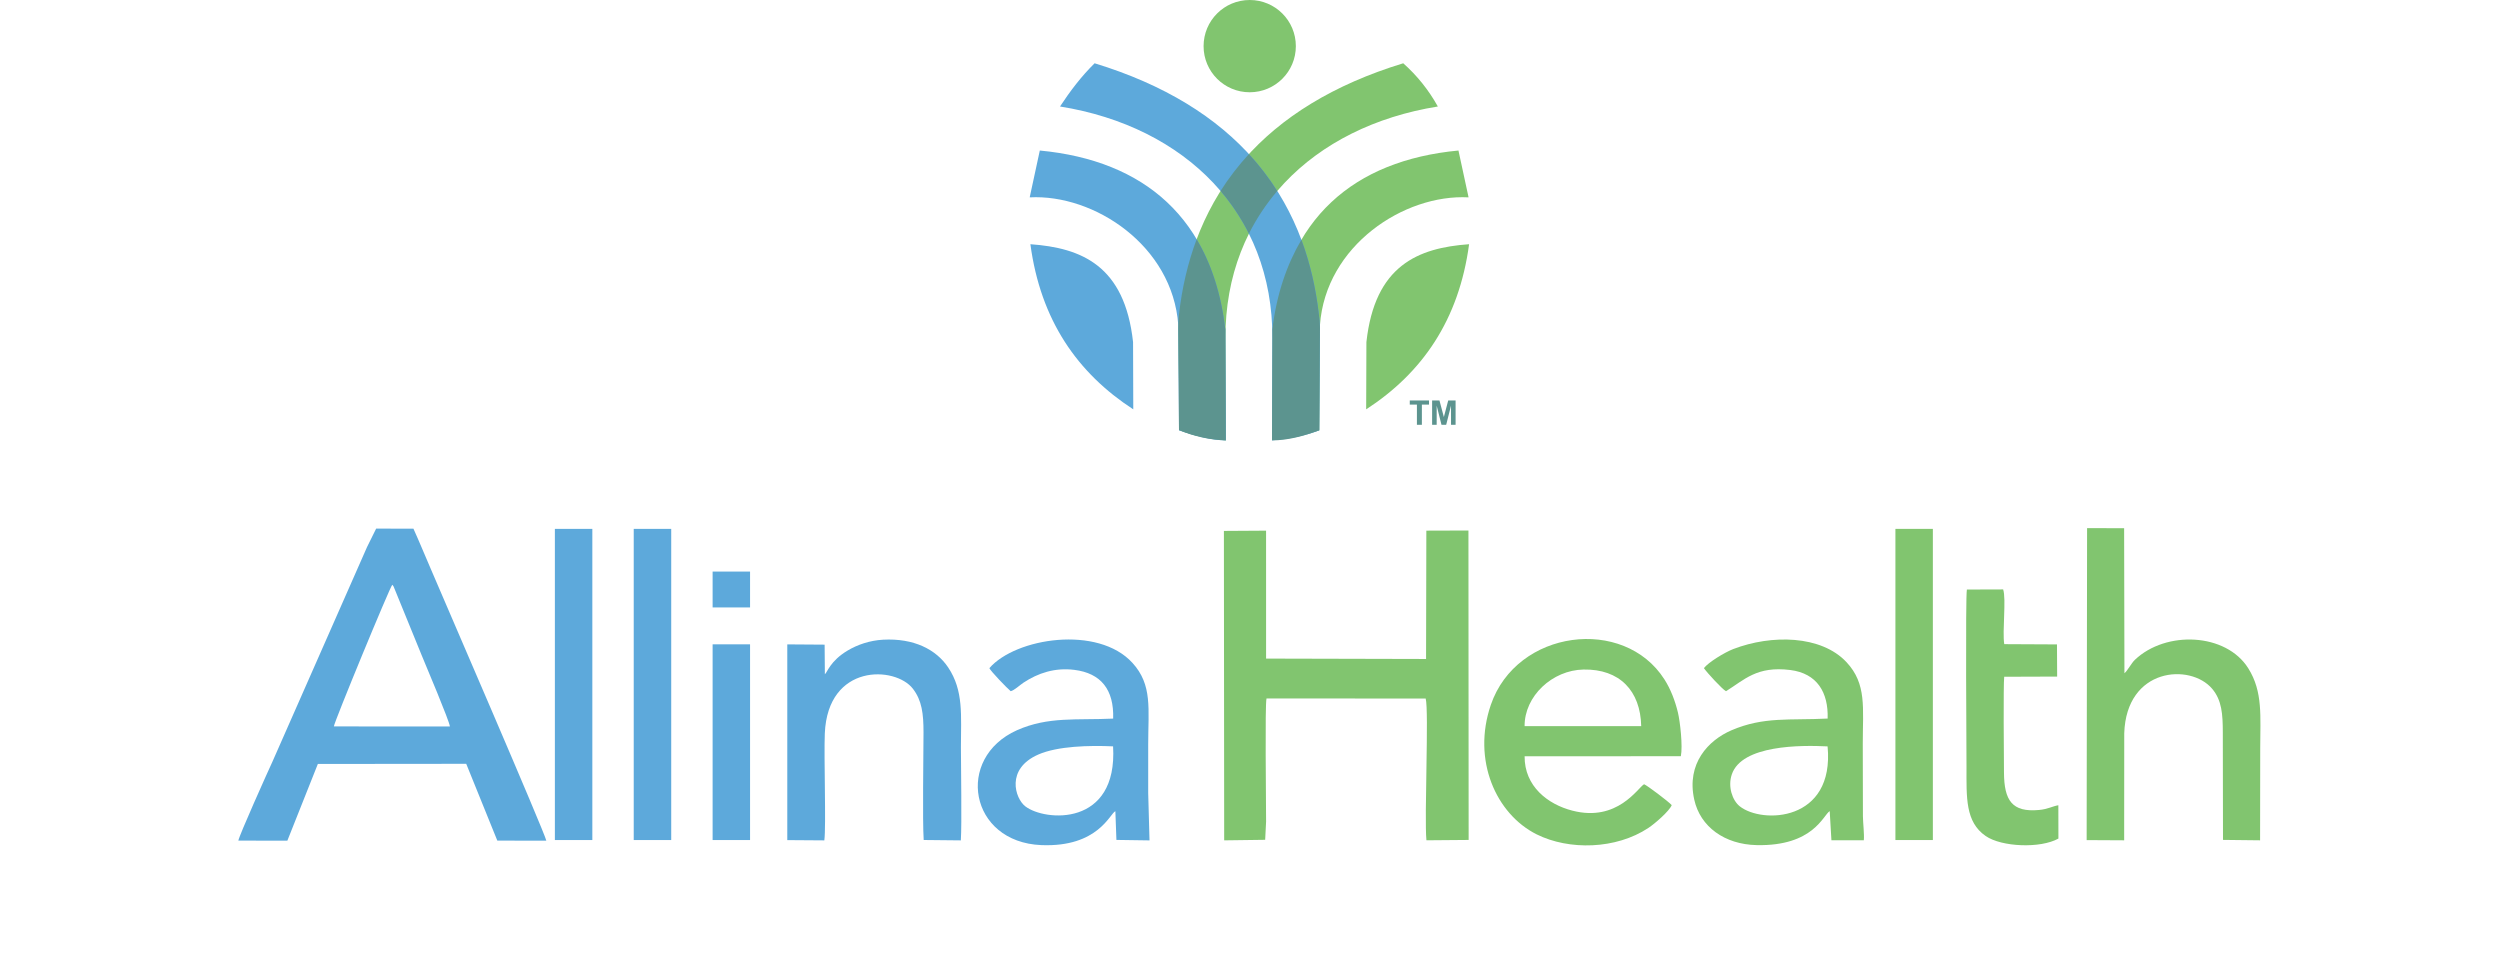 <?xml version="1.0" encoding="UTF-8"?>
<svg id="hospital-systems-logo-allina" xmlns="http://www.w3.org/2000/svg" viewBox="0 0 150.025 57.826">
  <polygon points="42.764 38.666 45.011 38.666 45.011 50.411 42.764 50.411 42.764 38.666 42.764 38.666" style="fill: #5da9db; fill-rule: evenodd;"/>
  <polygon points="42.764 34.3 45.011 34.3 45.011 36.452 42.764 36.452 42.764 34.3 42.764 34.3" style="fill: #5da9db; fill-rule: evenodd;"/>
  <polygon points="38.03 31.738 40.28 31.738 40.28 50.411 38.03 50.411 38.03 31.738 38.03 31.738" style="fill: #5da9db; fill-rule: evenodd;"/>
  <polygon points="33.298 31.738 35.546 31.738 35.546 50.411 33.298 50.411 33.298 31.738 33.298 31.738" style="fill: #5da9db; fill-rule: evenodd;"/>
  <path d="M23.54,35.092c.036,.039,.035,.033,.081,.107l1.687,4.132c.238,.579,1.679,3.98,1.689,4.264l-6.962-.002c.008-.242,3.364-8.369,3.506-8.502h0Zm-9.24,15.353l2.944,.004,1.83-4.604,8.904-.009,1.865,4.608,2.941,.006c-.052-.383-6.303-14.836-6.962-16.378-.346-.797-.656-1.562-1.012-2.346l-2.237-.005-.545,1.102-5.678,12.882c-.284,.613-1.99,4.412-2.048,4.741h0Z" style="fill: #5da9db; fill-rule: evenodd;"/>
  <path d="M66.796,44.789c.286,4.849-4.097,4.506-5.268,3.599-.615-.474-1.19-2.248,.785-3.111,1.156-.505,3.061-.554,4.483-.488h0Zm-7.424-4.693c.069,.17,1.069,1.213,1.28,1.382,.226-.056,.529-.352,.763-.509,.881-.584,1.896-.915,3.053-.771,1.599,.198,2.388,1.184,2.333,2.925-2.186,.104-3.89-.139-5.772,.697-3.728,1.669-2.866,6.721,1.465,6.895,3.413,.136,4.116-1.906,4.439-2.035l.063,1.723,1.986,.029-.079-2.845v-2.91c0-2.129,.267-3.574-.947-4.9-2.068-2.269-7.006-1.503-8.585,.319h0Z" style="fill: #5da9db; fill-rule: evenodd;"/>
  <path d="M49.5,40.46l-.014-1.775-2.241-.016v11.746l2.223,.016c.114-.841-.032-4.986,.029-6.425,.184-4.204,4.226-4.042,5.283-2.679,.546,.706,.64,1.502,.64,2.626-.002,1.457-.066,5.282,.011,6.455l2.229,.023c.065-.99,.005-4.338,.005-5.582,0-1.923,.171-3.4-.766-4.798-.723-1.081-2.062-1.761-3.905-1.663-.803,.045-1.537,.3-2.121,.647-1.068,.635-1.23,1.329-1.375,1.427h0Z" style="fill: #5da9db; fill-rule: evenodd;"/>
  <polygon points="113.744 31.738 115.991 31.738 115.991 50.411 113.744 50.411 113.744 31.738 113.744 31.738" style="fill: #81c56f; fill-rule: evenodd;"/>
  <path d="M75.978,49.318c0-1.328-.073-6.998,.025-7.402l9.552,.002c.201,.729-.088,7.113,.045,8.508l2.533-.021-.012-18.569-2.526,.008-.017,7.702-9.6-.024-.001-7.677-2.531,.016,.017,18.569,2.46-.033,.054-1.078h0Z" style="fill: #81c56f; fill-rule: evenodd;"/>
  <path d="M125.22,50.415l2.251,.012,.005-6.422c.127-3.953,3.965-4.211,5.271-2.677,.587,.689,.642,1.532,.644,2.623l.011,6.451,2.226,.025,.008-5.525c0-1.897,.171-3.388-.717-4.797-1.332-2.127-4.938-2.282-6.803-.511-.208,.195-.449,.666-.629,.806l-.018-8.702-2.223-.006-.026,18.724h0Z" style="fill: #81c56f; fill-rule: evenodd;"/>
  <path d="M91.491,43.577c-.013-1.804,1.664-3.365,3.537-3.398,2.17-.04,3.418,1.281,3.461,3.398h-6.999Zm9.377,1.802c.121-.606-.045-2.075-.175-2.617-.175-.729-.444-1.417-.81-1.99-2.432-3.814-8.869-3-10.419,1.528-1.135,3.319,.314,6.551,2.749,7.769,1.947,.97,4.76,.905,6.704-.383,.396-.262,1.256-1.007,1.403-1.37-.195-.22-1.487-1.192-1.66-1.254-.371,.21-1.596,2.285-4.3,1.585-1.468-.374-2.883-1.458-2.868-3.262l9.377-.005h0Z" style="fill: #81c56f; fill-rule: evenodd;"/>
  <path d="M109.674,44.791c.43,4.536-3.937,4.662-5.273,3.594-.444-.355-.725-1.181-.476-1.91,.598-1.78,4.154-1.763,5.75-1.684h0Zm-7.422-4.695c.194,.281,1.103,1.268,1.325,1.384,1.109-.686,1.845-1.522,3.853-1.273,1.618,.202,2.296,1.346,2.247,2.914-2.275,.117-3.826-.132-5.775,.705-1.378,.595-2.715,1.988-2.23,4.16,.359,1.629,1.825,2.69,3.749,2.73,3.41,.072,3.998-1.818,4.38-2.04l.103,1.75h1.944c.035-.36-.048-1.015-.054-1.441l-.009-4.362c0-2.146,.244-3.581-.977-4.886-1.519-1.623-4.497-1.669-6.798-.786-.527,.206-1.494,.797-1.759,1.145h0Z" style="fill: #81c56f; fill-rule: evenodd;"/>
  <path d="M123.522,48.322c-.365,.064-.634,.238-1.164,.285-1.61,.148-2.09-.564-2.099-2.249-.007-.846-.043-5.26,.013-5.746l3.178-.011-.01-1.93-3.164-.016c-.126-.751,.129-2.716-.067-3.284l-2.176,.007c-.09,.432-.023,9.927-.023,10.641,0,1.848-.075,3.303,1.149,4.149,.965,.665,3.289,.756,4.367,.154l-.004-2.001h0Z" style="fill: #81c56f; fill-rule: evenodd;"/>
  <path d="M88.129,11.844l-.607-2.811c-6.295,.596-10.339,4.092-11.122,10.729l-.044,6.621c.963-.089,1.899-.28,2.813-.56l.042-6.316c.342-4.772,5.053-7.868,8.917-7.663h0Z" style="fill: #81c56f; fill-rule: evenodd;"/>
  <path d="M86.285,6.391c-.55-.99-1.245-1.855-2.077-2.594-8.352,2.554-12.643,7.822-13.462,15.104-.052,.469-.036,.944-.032,1.431l.079,5.492c.881,.344,1.812,.52,2.767,.603l-.021-6.128c-.031-7.512,5.221-12.701,12.747-13.908h0Z" style="fill: #81c56f; fill-rule: evenodd;"/>
  <path d="M61.834,14.655c.61,4.56,2.823,7.734,6.174,9.91l-.013-4.037c-.503-4.593-3.089-5.651-6.162-5.873h0Z" style="fill: #5da9db; fill-rule: evenodd;"/>
  <path d="M63.611,6.391c.61-.926,1.28-1.812,2.077-2.594,8.352,2.554,12.645,7.822,13.463,15.104,.022,.217,.048,.435,.058,.658,.009,.251,0,.509-.002,.771l-.038,5.494c-.881,.344-1.878,.52-2.835,.603l.022-6.128c.032-7.512-5.224-12.701-12.744-13.908h0Z" style="fill: #5da9db; fill-rule: evenodd;"/>
  <path d="M61.792,11.844l.607-2.811c6.296,.596,10.348,4.092,11.132,10.729l.033,6.664c-.895-.011-1.853-.272-2.812-.603l-.044-6.316c-.339-4.772-5.053-7.868-8.916-7.663h0Z" style="fill: #5da9db; fill-rule: evenodd;"/>
  <path d="M88.16,14.655c-.611,4.56-2.824,7.734-6.176,9.91l.014-4.037c.504-4.593,3.086-5.651,6.163-5.873h0Z" style="fill: #81c56f; fill-rule: evenodd;"/>
  <path d="M74.995,0c1.531,0,2.769,1.237,2.769,2.77,0,1.529-1.239,2.767-2.769,2.767-1.529,0-2.768-1.237-2.768-2.767,0-1.533,1.239-2.77,2.768-2.77h0Z" style="fill: #81c56f; fill-rule: evenodd;"/>
  <path d="M85.029,25.491v-1.212h-.429v-.246h1.155v.246h-.428v1.212h-.297Zm.912,0v-1.458h.441l.264,.994,.261-.994h.443v1.458h-.274l-.001-1.147-.289,1.147h-.282l-.288-1.147-.001,1.147h-.274Z" style="fill: #5c948f;"/>
  <path d="M78.098,14.388c-.874,1.483-1.492,3.271-1.743,5.374l-.022,6.665c.951,.004,1.913-.263,2.83-.603l.005-.002,.038-5.494c.002-.058,.002-.12,.002-.178l.003-.447c-.002-.049-.002-.097-.003-.146-.009-.222-.036-.44-.058-.658-.181-1.602-.533-3.11-1.052-4.512h0Z" style="fill: #5c948f; fill-rule: evenodd;"/>
  <path d="M74.948,9.246c-.639,.694-1.207,1.432-1.703,2.215,.669,.78,1.239,1.638,1.703,2.561,.463-.923,1.036-1.78,1.701-2.561-.495-.783-1.063-1.521-1.701-2.215h0Z" style="fill: #5c948f; fill-rule: evenodd;"/>
  <path d="M71.812,14.356c-.53,1.412-.883,2.929-1.065,4.545-.032,.273-.037,.553-.036,.834v.126c.002,.155,.005,.312,.005,.471l.035,5.477c.877,.372,1.845,.59,2.81,.618l-.005-1.569-.024-5.095c-.25-2.121-.834-3.919-1.719-5.406h0Z" style="fill: #5c948f; fill-rule: evenodd;"/>
</svg>